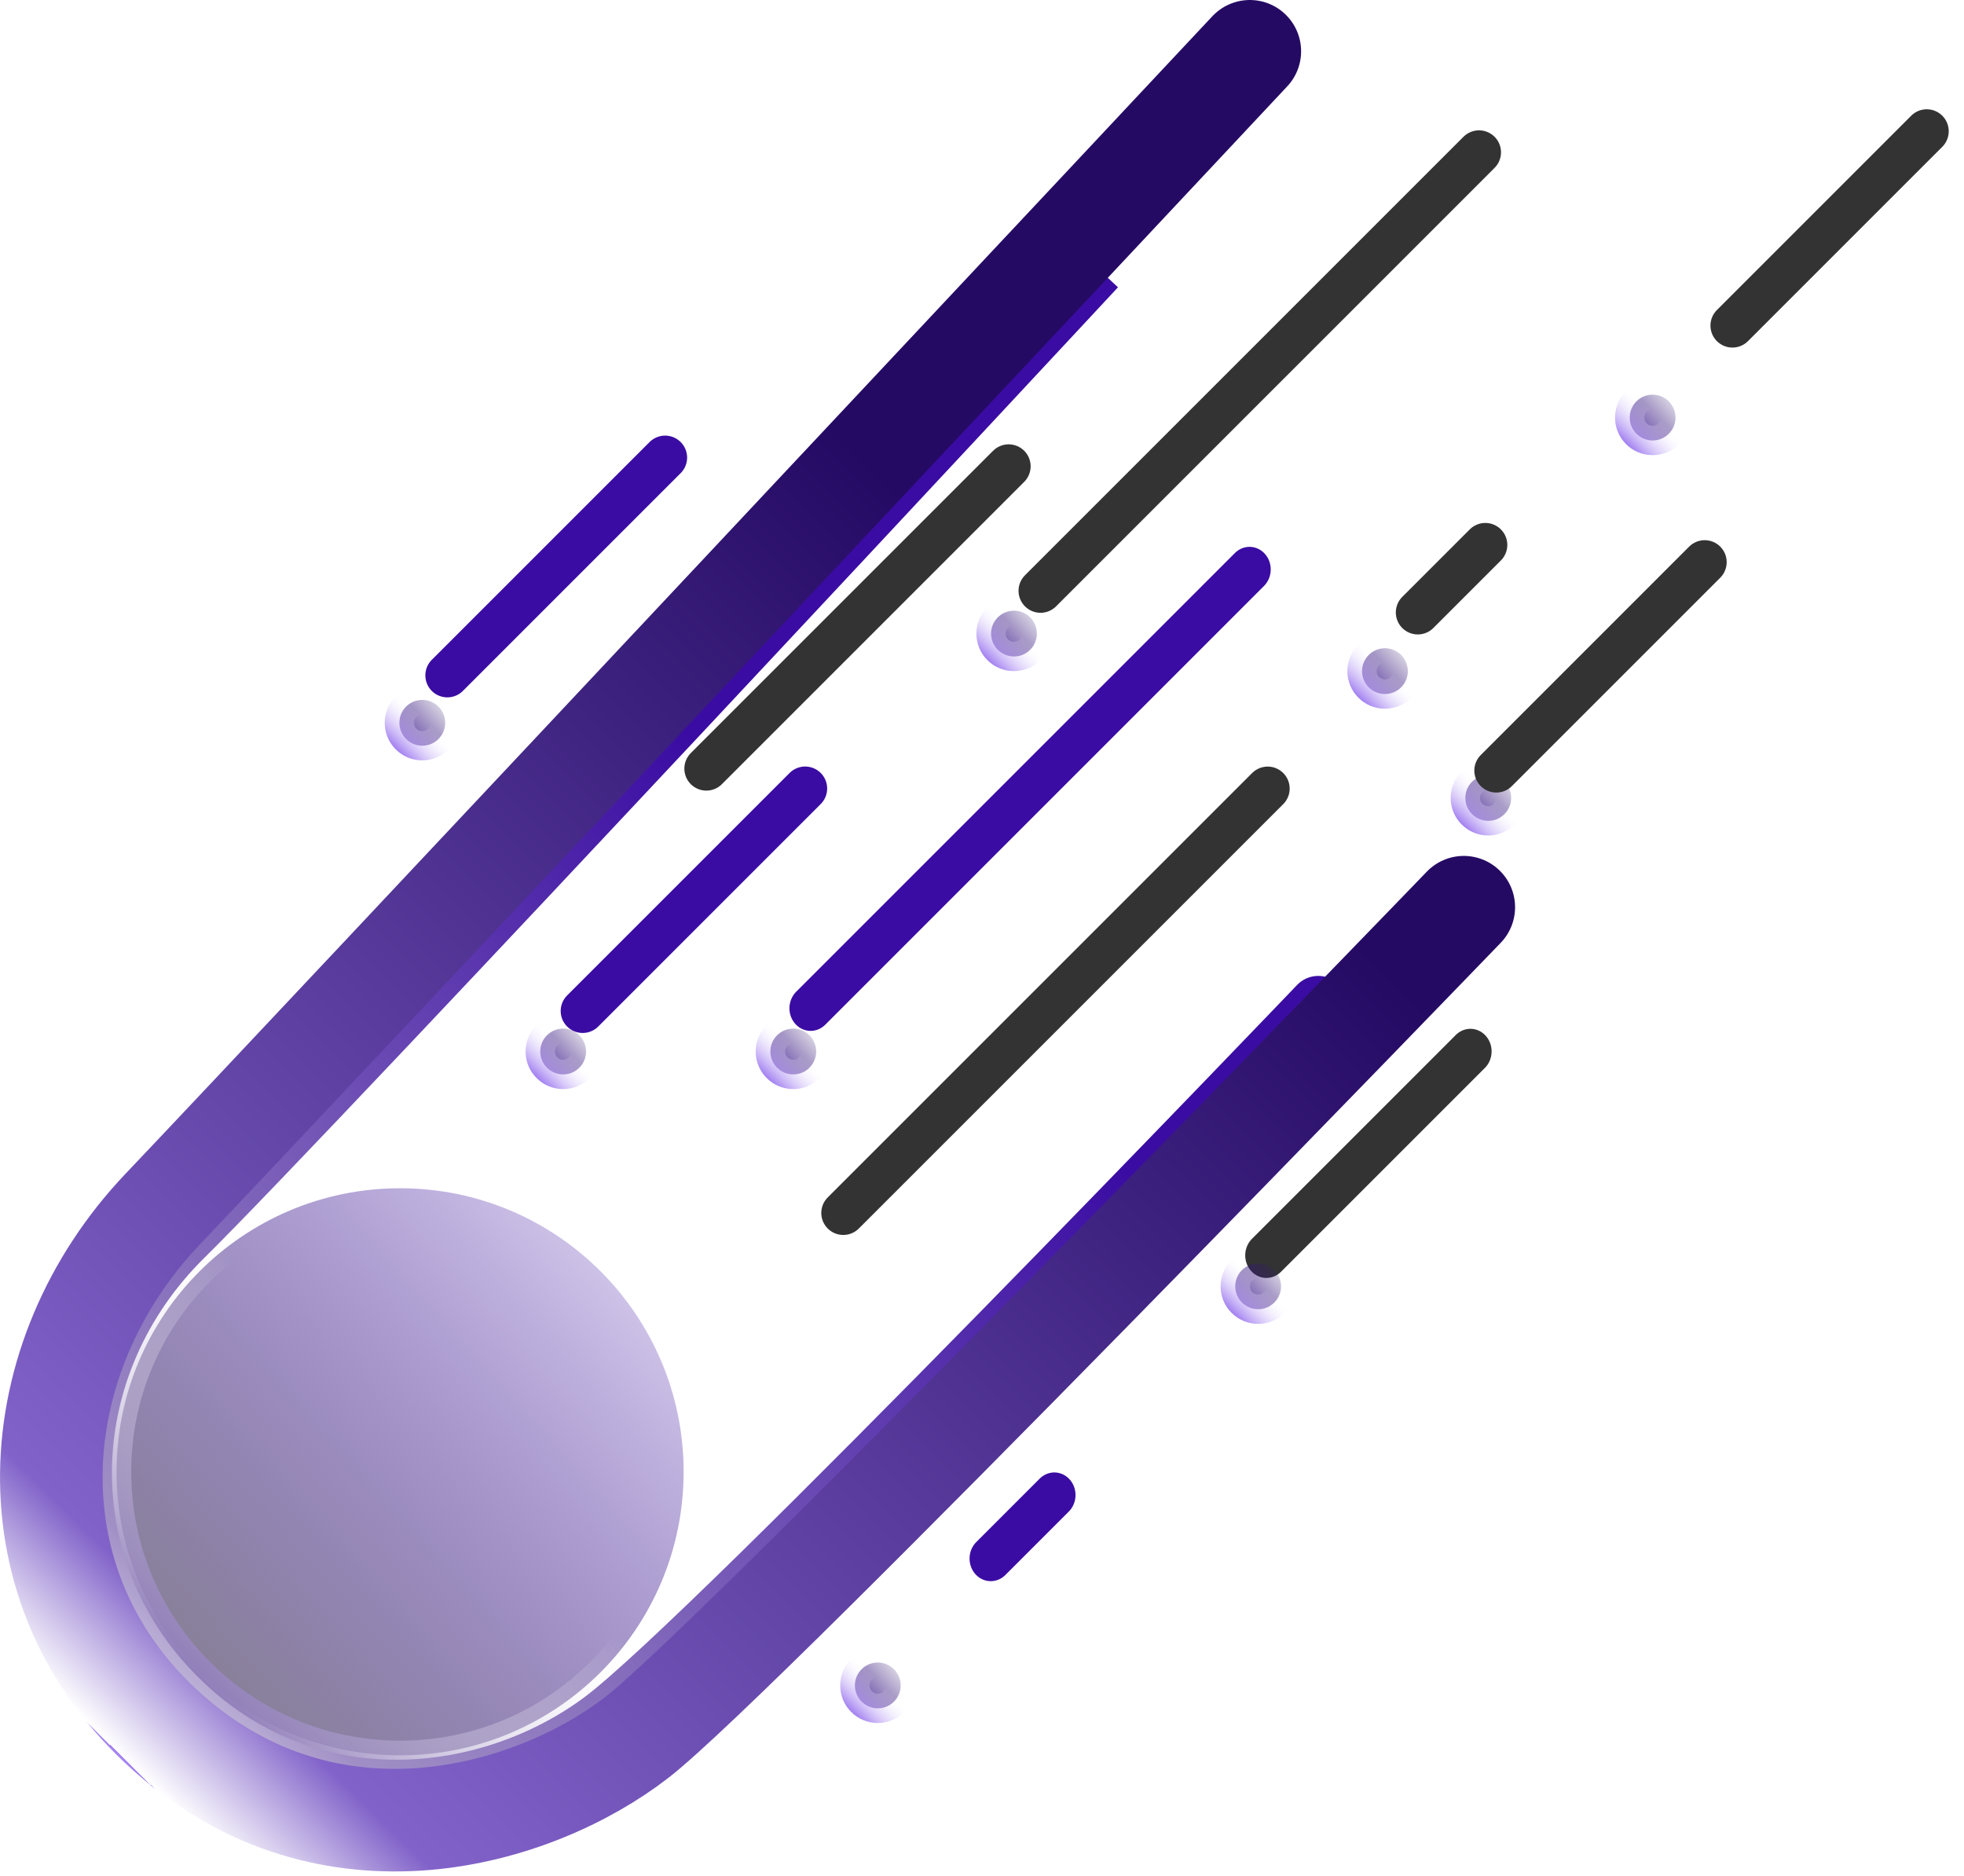<svg width="134" height="128" viewBox="0 0 134 128" fill="none" xmlns="http://www.w3.org/2000/svg">
<circle cx="27.297" cy="100.418" r="19.345" fill="url(#paint0_linear_2901_29)" stroke="url(#paint1_linear_2901_29)" stroke-width="2"/>
<circle cx="59.889" cy="114.995" r="1.563" fill="url(#paint2_linear_2901_29)" stroke="url(#paint3_linear_2901_29)" stroke-width="2"/>
<circle cx="54.123" cy="71.743" r="1.563" fill="url(#paint4_linear_2901_29)" stroke="url(#paint5_linear_2901_29)" stroke-width="2"/>
<circle cx="101.54" cy="54.442" r="1.563" fill="url(#paint6_linear_2901_29)" stroke="url(#paint7_linear_2901_29)" stroke-width="2"/>
<circle cx="69.181" cy="43.228" r="1.563" fill="url(#paint8_linear_2901_29)" stroke="url(#paint9_linear_2901_29)" stroke-width="2"/>
<circle cx="38.423" cy="71.743" r="1.563" fill="url(#paint10_linear_2901_29)" stroke="url(#paint11_linear_2901_29)" stroke-width="2"/>
<circle cx="94.492" cy="45.791" r="1.563" fill="url(#paint12_linear_2901_29)" stroke="url(#paint13_linear_2901_29)" stroke-width="2"/>
<circle cx="28.812" cy="49.316" r="1.563" fill="url(#paint14_linear_2901_29)" stroke="url(#paint15_linear_2901_29)" stroke-width="2"/>
<circle cx="112.754" cy="28.49" r="1.563" fill="url(#paint16_linear_2901_29)" stroke="url(#paint17_linear_2901_29)" stroke-width="2"/>
<g filter="url(#filter0_i_2901_29)">
<path d="M12.537 84.398L11.133 82.973L11.133 82.973L12.537 84.398ZM41.074 117.398L39.879 115.794L39.879 115.794L41.074 117.398ZM91.389 69.967C92.153 69.169 92.125 67.903 91.327 67.139C90.528 66.376 89.263 66.404 88.499 67.202L89.944 68.585L91.389 69.967ZM12.057 115.797L10.642 117.21L10.642 117.21L12.057 115.797ZM74.814 18.238C73.35 16.876 73.35 16.876 73.349 16.876C73.349 16.877 73.348 16.877 73.347 16.878C73.346 16.88 73.343 16.883 73.34 16.886C73.334 16.893 73.324 16.904 73.311 16.917C73.285 16.945 73.247 16.986 73.196 17.041C73.095 17.15 72.944 17.312 72.747 17.523C72.353 17.946 71.775 18.568 71.035 19.363C69.555 20.952 67.432 23.232 64.856 25.994C59.705 31.52 52.745 38.978 45.511 46.706C31.021 62.185 15.49 78.683 11.133 82.973L12.537 84.398L13.94 85.823C18.372 81.459 33.98 64.877 48.431 49.439C55.668 41.709 62.63 34.249 67.782 28.722C70.359 25.959 72.483 23.678 73.963 22.088C74.703 21.294 75.281 20.672 75.676 20.248C75.873 20.037 76.023 19.875 76.125 19.765C76.176 19.711 76.214 19.669 76.24 19.642C76.253 19.628 76.262 19.617 76.269 19.61C76.272 19.607 76.275 19.604 76.276 19.603C76.277 19.602 76.278 19.601 76.278 19.601C76.278 19.6 76.279 19.6 74.814 18.238ZM41.074 117.398L42.269 119.003C44.284 117.502 48.387 113.639 53.287 108.834C58.235 103.981 64.119 98.044 69.761 92.289C75.404 86.533 80.81 80.953 84.806 76.812C86.804 74.742 88.449 73.031 89.595 71.837C90.168 71.241 90.617 70.773 90.922 70.455C91.074 70.296 91.191 70.174 91.27 70.092C91.309 70.051 91.339 70.02 91.359 69.999C91.369 69.988 91.376 69.981 91.381 69.975C91.384 69.973 91.386 69.971 91.387 69.969C91.388 69.969 91.388 69.968 91.388 69.968C91.389 69.967 91.389 69.967 89.944 68.585C88.499 67.202 88.499 67.202 88.498 67.202C88.498 67.203 88.498 67.203 88.497 67.204C88.496 67.205 88.494 67.207 88.491 67.21C88.487 67.215 88.479 67.223 88.469 67.233C88.449 67.254 88.42 67.284 88.381 67.325C88.302 67.407 88.186 67.528 88.034 67.687C87.73 68.005 87.282 68.471 86.71 69.067C85.566 70.258 83.923 71.967 81.928 74.034C77.936 78.17 72.537 83.743 66.904 89.489C61.27 95.237 55.407 101.152 50.486 105.978C45.516 110.852 41.629 114.492 39.879 115.794L41.074 117.398ZM12.057 115.797L13.473 114.384C5.356 106.253 5.886 93.755 13.94 85.823L12.537 84.398L11.133 82.973C1.611 92.351 0.848 107.398 10.642 117.21L12.057 115.797ZM12.057 115.797L10.642 117.21C20.481 127.067 34.17 125.034 42.269 119.003L41.074 117.398L39.879 115.794C32.92 120.977 21.543 122.468 13.473 114.384L12.057 115.797Z" fill="url(#paint18_linear_2901_29)"/>
</g>
<path d="M85.272 3.5C85.272 3.5 20.796 72.306 11.118 82.476C1.439 92.647 0.385 108.353 11.438 118.2C22.491 128.047 36.428 123.99 43.477 118.52C50.526 113.05 99.871 61.898 99.871 61.898" stroke="url(#paint19_linear_2901_29)" stroke-width="7" stroke-linecap="round"/>
<line x1="39.755" y1="68.978" x2="54.935" y2="53.799" stroke="#3A0CA3" stroke-width="3" stroke-linecap="round"/>
<line x1="1.5" y1="-1.5" x2="43.838" y2="-1.5" transform="matrix(0.707 -0.707 0.661 0.75 55.245 70.975)" stroke="#3A0CA3" stroke-width="3" stroke-linecap="round"/>
<line x1="57.535" y1="82.759" x2="86.492" y2="53.803" stroke="#333333" stroke-width="3" stroke-linecap="round"/>
<line x1="48.192" y1="52.442" x2="68.818" y2="31.816" stroke="#333333" stroke-width="3" stroke-linecap="round"/>
<line x1="70.993" y1="40.31" x2="100.911" y2="10.393" stroke="#333333" stroke-width="3" stroke-linecap="round"/>
<line x1="1.5" y1="-1.5" x2="21.169" y2="-1.5" transform="matrix(0.707 -0.707 0.661 0.75 86.342 87.832)" stroke="url(#paint20_linear_2901_29)" stroke-width="3" stroke-linecap="round"/>
<line x1="102.09" y1="52.575" x2="116.308" y2="38.356" stroke="#333333" stroke-width="3" stroke-linecap="round"/>
<line x1="30.521" y1="46.08" x2="45.38" y2="31.221" stroke="#3A0CA3" stroke-width="3" stroke-linecap="round"/>
<line x1="96.734" y1="41.787" x2="101.341" y2="37.18" stroke="#333333" stroke-width="3" stroke-linecap="round"/>
<line x1="118.201" y1="22.214" x2="131.458" y2="8.956" stroke="#333333" stroke-width="3" stroke-linecap="round"/>
<line x1="1.5" y1="-1.5" x2="7.618" y2="-1.5" transform="matrix(0.707 -0.707 0.661 0.75 67.534 108.52)" stroke="#3A0CA3" stroke-width="3" stroke-linecap="round"/>
<circle cx="85.841" cy="87.763" r="1.563" fill="url(#paint21_linear_2901_29)" stroke="url(#paint22_linear_2901_29)" stroke-width="2"/>
<defs>
<filter id="filter0_i_2901_29" x="3.636" y="16.876" width="88.308" height="107.188" filterUnits="userSpaceOnUse" color-interpolation-filters="sRGB">
<feFlood flood-opacity="0" result="BackgroundImageFix"/>
<feBlend mode="normal" in="SourceGraphic" in2="BackgroundImageFix" result="shape"/>
<feColorMatrix in="SourceAlpha" type="matrix" values="0 0 0 0 0 0 0 0 0 0 0 0 0 0 0 0 0 0 127 0" result="hardAlpha"/>
<feOffset/>
<feGaussianBlur stdDeviation="2"/>
<feComposite in2="hardAlpha" operator="arithmetic" k2="-1" k3="1"/>
<feColorMatrix type="matrix" values="0 0 0 0 0 0 0 0 0 0 0 0 0 0 0 0 0 0 0.25 0"/>
<feBlend mode="normal" in2="shape" result="effect1_innerShadow_2901_29"/>
</filter>
<linearGradient id="paint0_linear_2901_29" x1="9.996" y1="114.195" x2="42.516" y2="85.2" gradientUnits="userSpaceOnUse">
<stop stop-color="#878292"/>
<stop offset="1" stop-color="#3A0CA3" stop-opacity="0.22"/>
</linearGradient>
<linearGradient id="paint1_linear_2901_29" x1="11.919" y1="112.913" x2="27.457" y2="97.054" gradientUnits="userSpaceOnUse">
<stop stop-color="#907EB9"/>
<stop offset="1" stop-color="white" stop-opacity="0"/>
</linearGradient>
<linearGradient id="paint2_linear_2901_29" x1="57.71" y1="116.731" x2="61.807" y2="113.078" gradientUnits="userSpaceOnUse">
<stop stop-color="#3A0CA3"/>
<stop offset="1" stop-color="#311C62" stop-opacity="0"/>
</linearGradient>
<linearGradient id="paint3_linear_2901_29" x1="57.952" y1="116.57" x2="59.91" y2="114.572" gradientUnits="userSpaceOnUse">
<stop stop-color="#A685F1"/>
<stop offset="1" stop-color="white" stop-opacity="0"/>
</linearGradient>
<linearGradient id="paint4_linear_2901_29" x1="51.943" y1="73.479" x2="56.04" y2="69.826" gradientUnits="userSpaceOnUse">
<stop stop-color="#3A0CA3"/>
<stop offset="1" stop-color="#311C62" stop-opacity="0"/>
</linearGradient>
<linearGradient id="paint5_linear_2901_29" x1="52.185" y1="73.317" x2="54.143" y2="71.319" gradientUnits="userSpaceOnUse">
<stop stop-color="#A685F1"/>
<stop offset="1" stop-color="white" stop-opacity="0"/>
</linearGradient>
<linearGradient id="paint6_linear_2901_29" x1="99.361" y1="56.178" x2="103.458" y2="52.525" gradientUnits="userSpaceOnUse">
<stop stop-color="#3A0CA3"/>
<stop offset="1" stop-color="#311C62" stop-opacity="0"/>
</linearGradient>
<linearGradient id="paint7_linear_2901_29" x1="99.603" y1="56.016" x2="101.56" y2="54.018" gradientUnits="userSpaceOnUse">
<stop stop-color="#A685F1"/>
<stop offset="1" stop-color="white" stop-opacity="0"/>
</linearGradient>
<linearGradient id="paint8_linear_2901_29" x1="67.001" y1="44.964" x2="71.098" y2="41.311" gradientUnits="userSpaceOnUse">
<stop stop-color="#3A0CA3"/>
<stop offset="1" stop-color="#311C62" stop-opacity="0"/>
</linearGradient>
<linearGradient id="paint9_linear_2901_29" x1="67.243" y1="44.803" x2="69.201" y2="42.805" gradientUnits="userSpaceOnUse">
<stop stop-color="#A685F1"/>
<stop offset="1" stop-color="white" stop-opacity="0"/>
</linearGradient>
<linearGradient id="paint10_linear_2901_29" x1="36.244" y1="73.479" x2="40.341" y2="69.826" gradientUnits="userSpaceOnUse">
<stop stop-color="#3A0CA3"/>
<stop offset="1" stop-color="#311C62" stop-opacity="0"/>
</linearGradient>
<linearGradient id="paint11_linear_2901_29" x1="36.486" y1="73.317" x2="38.444" y2="71.319" gradientUnits="userSpaceOnUse">
<stop stop-color="#A685F1"/>
<stop offset="1" stop-color="white" stop-opacity="0"/>
</linearGradient>
<linearGradient id="paint12_linear_2901_29" x1="92.312" y1="47.527" x2="96.409" y2="43.874" gradientUnits="userSpaceOnUse">
<stop stop-color="#3A0CA3"/>
<stop offset="1" stop-color="#311C62" stop-opacity="0"/>
</linearGradient>
<linearGradient id="paint13_linear_2901_29" x1="92.554" y1="47.366" x2="94.512" y2="45.368" gradientUnits="userSpaceOnUse">
<stop stop-color="#A685F1"/>
<stop offset="1" stop-color="white" stop-opacity="0"/>
</linearGradient>
<linearGradient id="paint14_linear_2901_29" x1="26.632" y1="51.051" x2="30.729" y2="47.398" gradientUnits="userSpaceOnUse">
<stop stop-color="#3A0CA3"/>
<stop offset="1" stop-color="#311C62" stop-opacity="0"/>
</linearGradient>
<linearGradient id="paint15_linear_2901_29" x1="26.874" y1="50.89" x2="28.832" y2="48.892" gradientUnits="userSpaceOnUse">
<stop stop-color="#A685F1"/>
<stop offset="1" stop-color="white" stop-opacity="0"/>
</linearGradient>
<linearGradient id="paint16_linear_2901_29" x1="110.574" y1="30.226" x2="114.671" y2="26.573" gradientUnits="userSpaceOnUse">
<stop stop-color="#3A0CA3"/>
<stop offset="1" stop-color="#311C62" stop-opacity="0"/>
</linearGradient>
<linearGradient id="paint17_linear_2901_29" x1="110.816" y1="30.065" x2="112.774" y2="28.067" gradientUnits="userSpaceOnUse">
<stop stop-color="#A685F1"/>
<stop offset="1" stop-color="white" stop-opacity="0"/>
</linearGradient>
<linearGradient id="paint18_linear_2901_29" x1="94.419" y1="32.262" x2="5.814" y2="121.489" gradientUnits="userSpaceOnUse">
<stop offset="0.367" stop-color="#3A0CA3"/>
<stop offset="0.891" stop-color="#A08FC5"/>
<stop offset="1" stop-color="white"/>
</linearGradient>
<linearGradient id="paint19_linear_2901_29" x1="6.472" y1="118.039" x2="111.88" y2="10.549" gradientUnits="userSpaceOnUse">
<stop stop-color="#A685F1"/>
<stop offset="0" stop-color="white"/>
<stop offset="0.062" stop-color="#8162C9"/>
<stop offset="0.656" stop-color="#250A64"/>
</linearGradient>
<linearGradient id="paint20_linear_2901_29" x1="11.334" y1="0" x2="11.334" y2="1" gradientUnits="userSpaceOnUse">
<stop stop-color="#333333"/>
<stop offset="1" stop-color="#333333" stop-opacity="0"/>
</linearGradient>
<linearGradient id="paint21_linear_2901_29" x1="83.662" y1="89.498" x2="87.758" y2="85.845" gradientUnits="userSpaceOnUse">
<stop stop-color="#3A0CA3"/>
<stop offset="1" stop-color="#311C62" stop-opacity="0"/>
</linearGradient>
<linearGradient id="paint22_linear_2901_29" x1="83.904" y1="89.337" x2="85.861" y2="87.339" gradientUnits="userSpaceOnUse">
<stop stop-color="#A685F1"/>
<stop offset="1" stop-color="white" stop-opacity="0"/>
</linearGradient>
</defs>
</svg>
